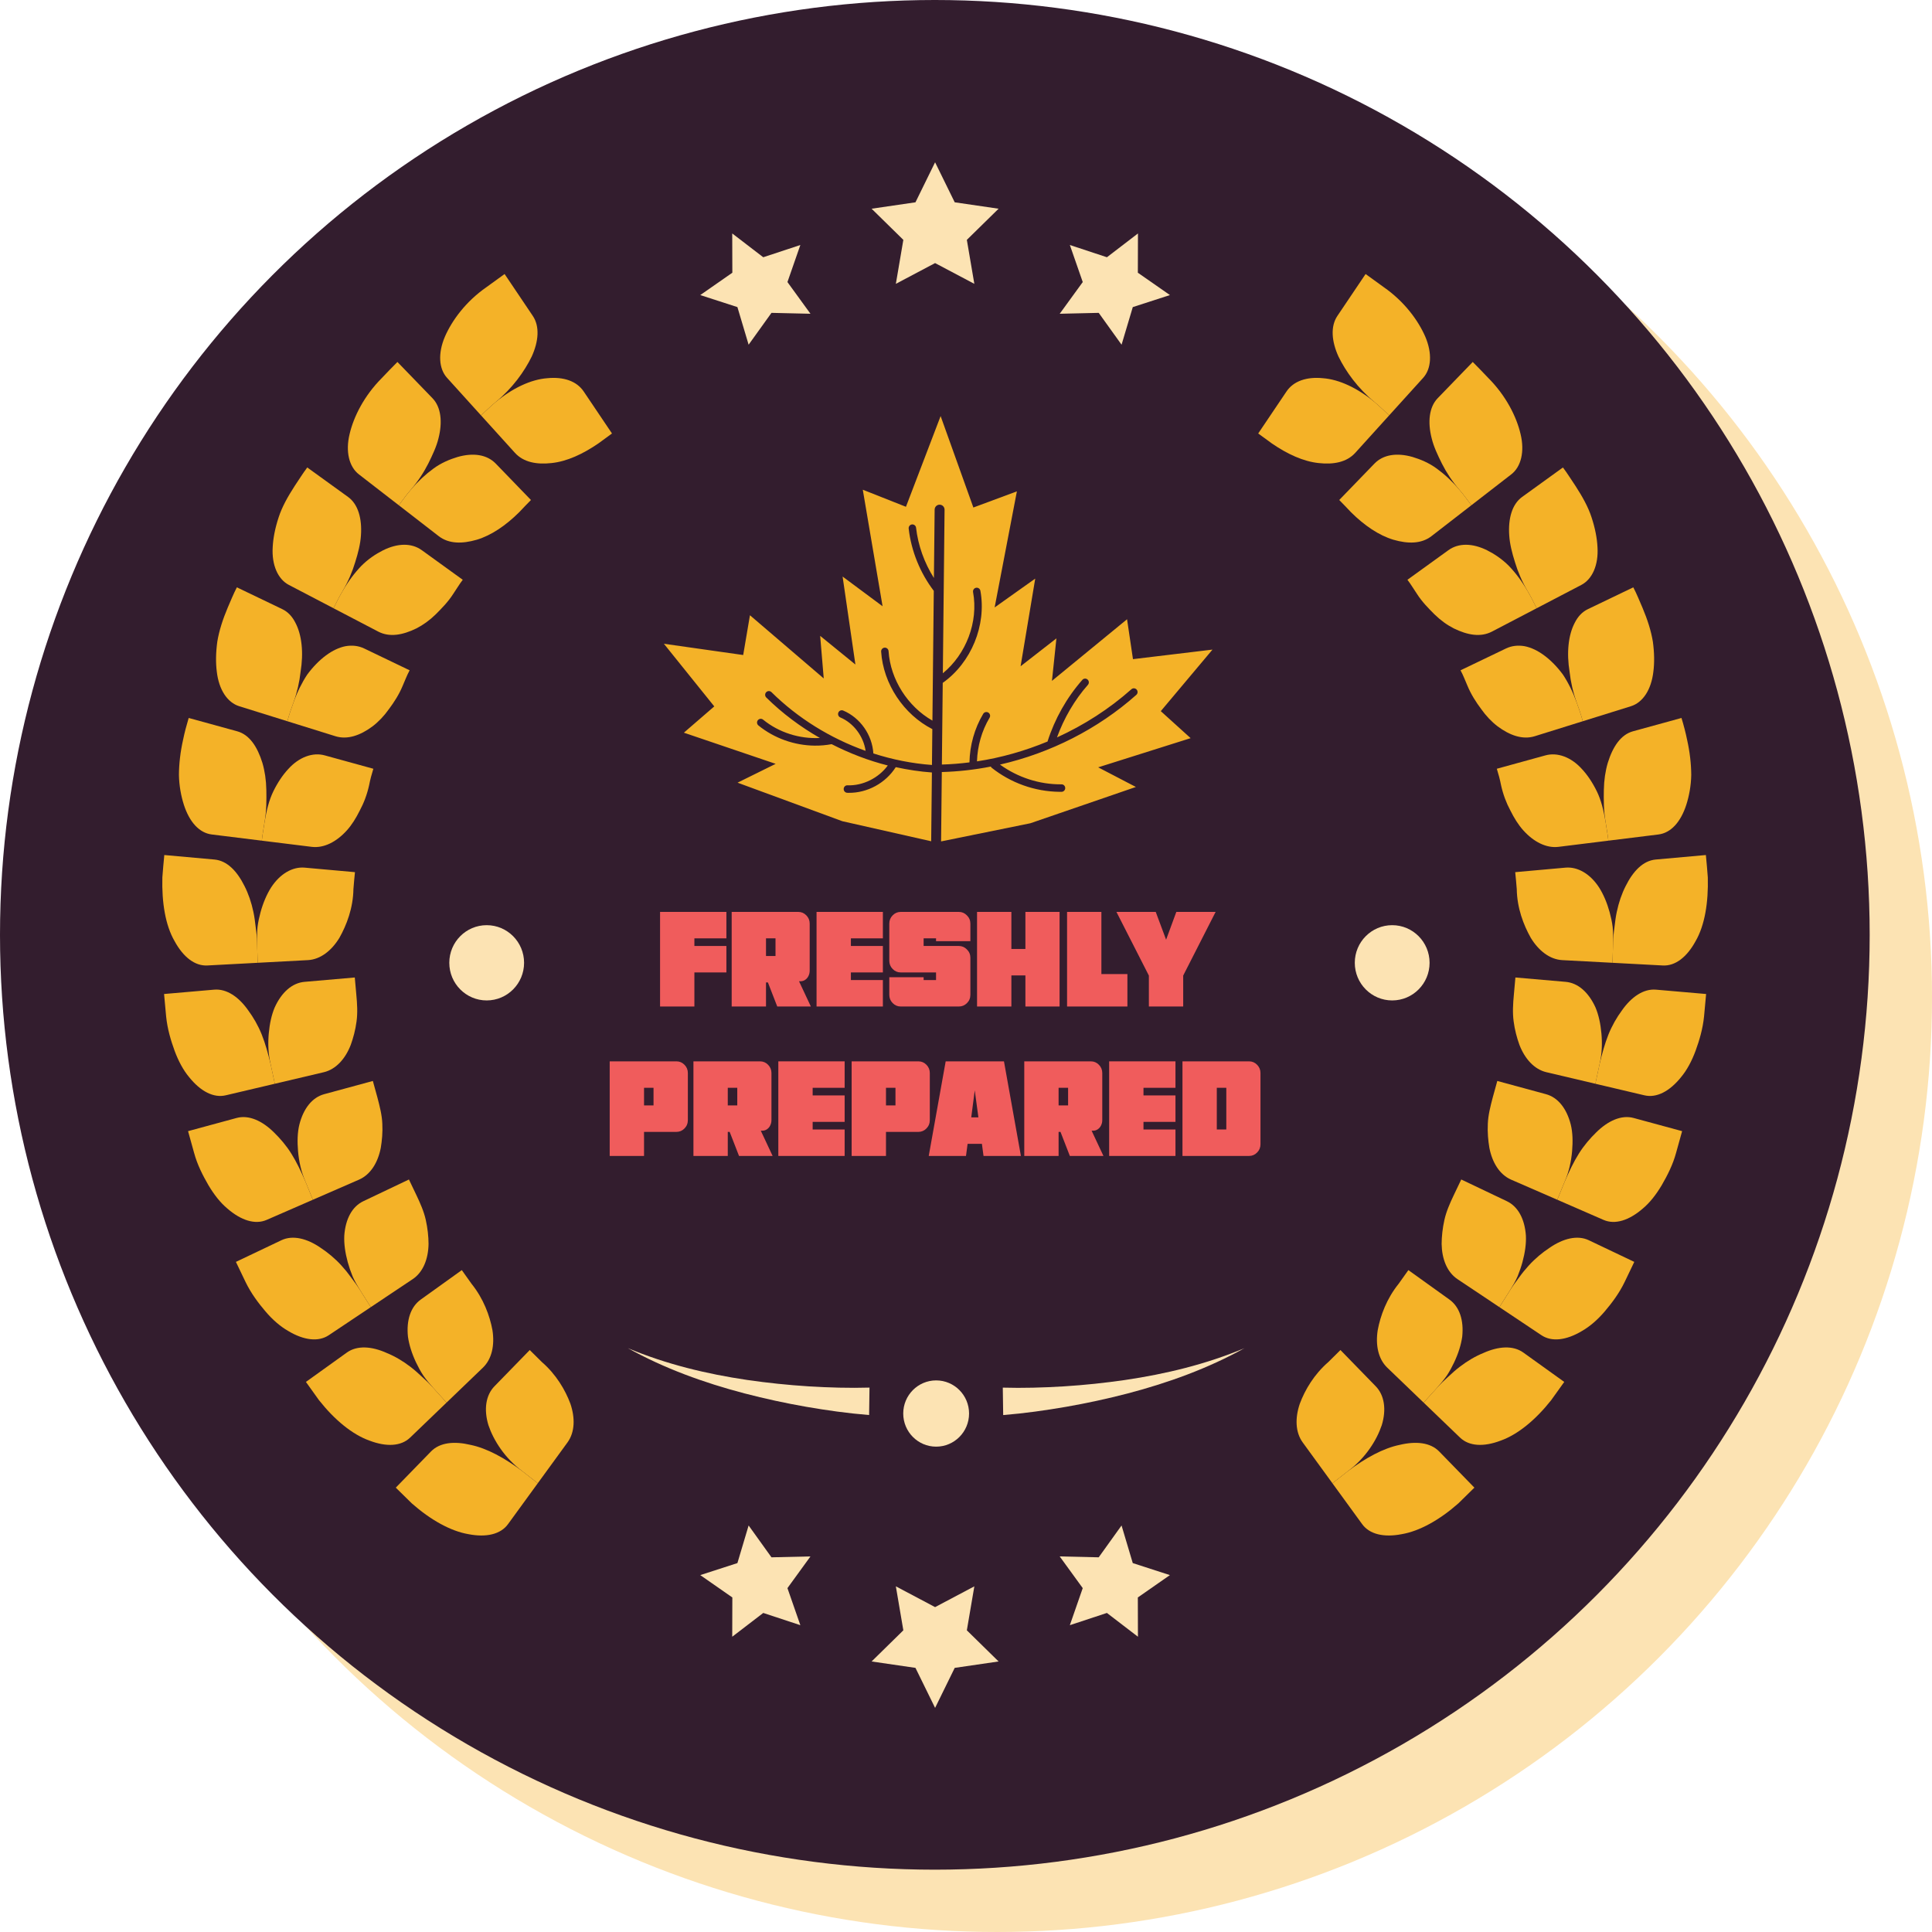 <svg width="250" height="250" viewBox="0 0 250 250" fill="none" xmlns="http://www.w3.org/2000/svg">
<circle cx="129.033" cy="129.032" r="120.968" fill="#FCE3B3"/>
<circle cx="120.968" cy="120.968" r="120.968" fill="#331D2E"/>
<path d="M62.243 53.75L57.857 48.903C56.778 47.718 56.654 45.717 57.568 43.573C58.488 41.45 60.292 39.001 62.947 37.158L65.295 35.458L68.949 40.886C69.855 42.238 69.702 44.168 68.802 46.142C67.857 48.074 66.309 50.237 64.127 52.037C63.471 52.576 62.872 53.181 62.243 53.75Z" fill="#F4B228"/>
<path d="M62.245 53.75L66.631 58.596C67.741 59.818 69.448 60.139 71.395 59.917C73.362 59.707 75.413 58.761 77.422 57.385L79.191 56.092L75.536 50.665C74.631 49.313 72.927 48.732 70.826 48.939C68.695 49.094 66.315 50.233 64.127 52.037C63.474 52.576 62.875 53.182 62.245 53.75Z" fill="#F4B228"/>
<path d="M51.605 65.38L46.441 61.382C45.178 60.409 44.691 58.448 45.233 56.188C45.757 53.925 47.123 51.211 49.406 48.92C50.08 48.226 50.735 47.514 51.426 46.838L55.97 51.536C57.081 52.69 57.279 54.63 56.736 56.732C56.478 57.798 55.976 58.859 55.407 60.007C54.829 61.149 54.081 62.284 53.164 63.365C52.596 63.996 52.127 64.71 51.605 65.38Z" fill="#F4B228"/>
<path d="M51.605 65.379L56.769 69.377C58.078 70.386 59.798 70.389 61.694 69.842C63.581 69.277 65.452 68 67.183 66.281C67.692 65.757 68.183 65.211 68.705 64.7L64.162 60.002C63.016 58.814 61.249 58.554 59.219 59.13C58.219 59.431 57.103 59.886 56.099 60.626C55.086 61.359 54.087 62.283 53.168 63.364C52.597 63.996 52.128 64.71 51.605 65.379Z" fill="#F4B228"/>
<path d="M43.162 78.709L37.38 75.689C35.964 74.954 35.141 73.108 35.288 70.792C35.345 69.628 35.602 68.325 36.05 66.963C36.488 65.595 37.25 64.251 38.127 62.892C38.672 62.092 39.175 61.263 39.759 60.49L45.05 64.313C46.347 65.255 46.86 67.113 46.706 69.29C46.634 70.384 46.347 71.53 45.962 72.747C45.596 73.973 45.062 75.226 44.351 76.454C43.908 77.179 43.543 77.948 43.162 78.709Z" fill="#F4B228"/>
<path d="M43.161 78.709L48.942 81.728C50.406 82.489 52.097 82.187 53.877 81.318C54.751 80.872 55.605 80.257 56.389 79.489C57.161 78.715 57.997 77.871 58.652 76.842C59.066 76.238 59.434 75.603 59.88 75.023L54.589 71.2C53.257 70.234 51.451 70.275 49.567 71.21C48.632 71.68 47.633 72.34 46.75 73.232C45.885 74.133 45.064 75.222 44.353 76.452C43.907 77.178 43.542 77.948 43.161 78.709Z" fill="#F4B228"/>
<path d="M37.188 93.328L30.966 91.388C29.418 90.909 28.332 89.257 28.058 86.945C27.905 85.785 27.923 84.456 28.119 83.032C28.348 81.623 28.827 80.147 29.456 78.654C29.846 77.766 30.198 76.86 30.651 76.001L36.53 78.824C37.261 79.175 37.821 79.784 38.217 80.567C38.641 81.363 38.912 82.34 39.025 83.426C39.141 84.513 39.095 85.707 38.892 86.956C38.753 88.231 38.454 89.561 37.977 90.898C37.682 91.698 37.406 92.503 37.188 93.328Z" fill="#F4B228"/>
<path d="M37.188 93.329L43.411 95.269C44.962 95.747 46.622 95.167 48.206 93.99C48.983 93.396 49.71 92.636 50.34 91.74C51.002 90.856 51.639 89.865 52.108 88.739C52.402 88.069 52.655 87.38 53.006 86.737L47.127 83.913C46.395 83.562 45.577 83.468 44.717 83.616C43.885 83.778 43.023 84.186 42.178 84.811C41.334 85.437 40.502 86.278 39.75 87.298C39.062 88.342 38.454 89.563 37.977 90.901C37.681 91.699 37.405 92.504 37.188 93.329Z" fill="#F4B228"/>
<path d="M33.878 108.782L27.412 107.982C25.779 107.785 24.512 106.364 23.79 104.132C23.438 103.02 23.181 101.702 23.154 100.273C23.162 98.851 23.335 97.305 23.691 95.724C23.886 94.772 24.136 93.835 24.416 92.904L30.701 94.631C32.276 95.069 33.299 96.607 33.954 98.712C34.264 99.762 34.441 100.949 34.464 102.215C34.486 103.482 34.493 104.855 34.253 106.256C34.131 107.099 33.967 107.936 33.878 108.782Z" fill="#F4B228"/>
<path d="M33.878 108.783L40.345 109.583C41.93 109.774 43.556 108.918 44.864 107.471C45.526 106.746 46.068 105.861 46.561 104.873C47.089 103.892 47.502 102.795 47.765 101.601C47.903 100.881 48.094 100.176 48.312 99.477L42.027 97.747C40.478 97.316 38.699 97.961 37.302 99.511C36.587 100.278 35.929 101.258 35.371 102.396C34.815 103.534 34.495 104.855 34.257 106.256C34.132 107.099 33.968 107.937 33.878 108.783Z" fill="#F4B228"/>
<path d="M33.343 124.585L26.838 124.931C25.22 125.021 23.713 123.847 22.59 121.781C21.397 119.724 20.925 116.775 21.009 113.538C21.068 112.572 21.178 111.607 21.261 110.64L27.75 111.223C29.384 111.373 30.669 112.707 31.64 114.657C32.139 115.635 32.534 116.771 32.793 118.016C32.926 118.638 33.008 119.286 33.085 119.957C33.184 120.628 33.246 121.321 33.267 122.031L33.343 124.585Z" fill="#F4B228"/>
<path d="M33.342 124.585L39.848 124.239C41.465 124.149 42.903 123.019 43.916 121.36C44.857 119.693 45.696 117.496 45.733 115.049C45.777 114.316 45.869 113.587 45.932 112.857L39.444 112.274C37.849 112.126 36.221 113.079 35.074 114.849C34.516 115.733 34.051 116.814 33.715 118.034C33.552 118.643 33.402 119.288 33.323 119.956C33.264 120.625 33.245 121.319 33.266 122.029L33.342 124.585Z" fill="#F4B228"/>
<path d="M35.561 140.237L29.218 141.731C27.64 142.107 25.946 141.217 24.47 139.378C23.709 138.465 23.089 137.304 22.592 135.968C22.106 134.633 21.658 133.132 21.497 131.522L21.231 128.624L27.722 128.06C29.336 127.925 30.909 129.004 32.135 130.763C32.784 131.641 33.393 132.688 33.868 133.865C34.34 135.044 34.697 136.352 35.027 137.737L35.561 140.237Z" fill="#F4B228"/>
<path d="M35.56 140.237L41.903 138.743C43.48 138.367 44.694 137.004 45.391 135.198C45.714 134.298 45.995 133.266 46.138 132.164C46.289 131.06 46.221 129.896 46.105 128.677L45.909 126.486L39.418 127.049C37.804 127.185 36.439 128.402 35.55 130.353C35.139 131.321 34.893 132.464 34.779 133.723C34.662 134.982 34.698 136.354 35.026 137.738L35.56 140.237Z" fill="#F4B228"/>
<path d="M40.487 155.247L34.51 157.851C33.023 158.503 31.199 157.929 29.421 156.385C28.509 155.624 27.701 154.589 26.972 153.364C26.26 152.134 25.538 150.743 25.114 149.177L24.335 146.37L30.625 144.662C32.191 144.241 33.93 145.023 35.454 146.535C36.226 147.289 37.028 148.205 37.7 149.282C38.376 150.356 38.954 151.581 39.522 152.884L40.487 155.247Z" fill="#F4B228"/>
<path d="M40.487 155.246L46.465 152.642C47.952 151.99 48.904 150.432 49.273 148.532C49.431 147.588 49.531 146.522 49.472 145.415C49.43 144.301 49.141 143.174 48.831 141.992L48.247 139.876L41.958 141.584C40.392 142.005 39.266 143.442 38.738 145.521C38.485 146.554 38.461 147.717 38.568 148.976C38.68 150.235 38.951 151.58 39.519 152.883L40.487 155.246Z" fill="#F4B228"/>
<path d="M47.98 169.143L42.552 172.77C41.204 173.675 39.31 173.435 37.295 172.229C36.269 171.64 35.272 170.779 34.352 169.697C33.433 168.616 32.492 167.368 31.786 165.912L30.527 163.288L36.416 160.484C37.882 159.79 39.732 160.249 41.494 161.467C42.401 162.065 43.338 162.83 44.19 163.768C44.618 164.236 45.032 164.744 45.423 165.29C45.827 165.828 46.245 166.384 46.62 166.986L47.98 169.143Z" fill="#F4B228"/>
<path d="M47.98 169.142L53.408 165.517C54.756 164.612 55.423 162.906 55.454 160.966C55.449 160.006 55.339 158.949 55.097 157.862C54.857 156.774 54.388 155.708 53.862 154.606L52.916 152.625L47.028 155.429C45.561 156.123 44.705 157.739 44.551 159.88C44.498 160.935 44.666 162.091 44.994 163.311C45.161 163.92 45.372 164.54 45.629 165.166C45.897 165.783 46.247 166.382 46.62 166.985L47.98 169.142Z" fill="#F4B228"/>
<path d="M57.781 181.497L53.07 186.025C51.9 187.155 49.998 187.249 47.81 186.415C45.585 185.623 43.281 183.719 41.277 181.182L39.586 178.82L44.89 175.014C46.215 174.069 48.106 174.199 50.059 175.081C51.074 175.494 52.111 176.097 53.116 176.869C53.62 177.253 54.105 177.689 54.596 178.149C55.103 178.595 55.598 179.08 56.074 179.606L57.781 181.497Z" fill="#F4B228"/>
<path d="M57.783 181.497L62.494 176.969C63.662 175.839 64.024 174.04 63.722 172.118C63.372 170.227 62.556 168.04 61.03 166.14L59.757 164.352L54.452 168.158C53.131 169.1 52.565 170.851 52.791 172.981C52.94 174.015 53.29 175.139 53.827 176.28C54.098 176.848 54.405 177.433 54.777 177.993C55.164 178.54 55.599 179.08 56.073 179.606L57.783 181.497Z" fill="#F4B228"/>
<path d="M69.587 191.933L65.738 197.222C64.784 198.54 62.929 198.966 60.633 198.524C58.306 198.132 55.705 196.669 53.283 194.533L51.214 192.5L55.773 187.817C56.919 186.646 58.779 186.466 60.878 186.964C63.036 187.408 65.311 188.674 67.582 190.364L69.587 191.933Z" fill="#F4B228"/>
<path d="M69.588 191.932L73.437 186.643C74.391 185.326 74.436 183.485 73.809 181.64C73.137 179.838 71.951 177.834 70.109 176.239L68.549 174.694L63.99 179.377C62.861 180.531 62.583 182.38 63.201 184.413C63.865 186.381 65.306 188.67 67.582 190.365L69.588 191.932Z" fill="#F4B228"/>
<path d="M179.758 53.75L184.146 48.904C185.225 47.718 185.347 45.718 184.435 43.574C183.515 41.451 181.71 39.002 179.056 37.158L176.708 35.458L173.053 40.886C172.148 42.238 172.3 44.168 173.201 46.142C174.145 48.074 175.693 50.238 177.876 52.037C178.53 52.576 179.129 53.182 179.758 53.75Z" fill="#F4B228"/>
<path d="M179.758 53.749L175.372 58.596C174.262 59.817 172.555 60.139 170.608 59.917C168.641 59.706 166.59 58.761 164.581 57.384L162.812 56.091L166.467 50.665C167.372 49.313 169.076 48.731 171.177 48.939C173.308 49.094 175.687 50.232 177.876 52.036C178.53 52.575 179.128 53.181 179.758 53.749Z" fill="#F4B228"/>
<path d="M190.394 65.38L195.557 61.383C196.821 60.41 197.308 58.448 196.766 56.188C196.242 53.925 194.876 51.211 192.593 48.92C191.919 48.226 191.264 47.514 190.573 46.838L186.029 51.536C184.918 52.691 184.721 54.631 185.263 56.732C185.521 57.798 186.023 58.86 186.592 60.008C187.17 61.149 187.916 62.284 188.835 63.365C189.401 63.997 189.87 64.711 190.394 65.38Z" fill="#F4B228"/>
<path d="M190.396 65.379L185.233 69.377C183.923 70.386 182.203 70.389 180.308 69.842C178.421 69.277 176.55 68 174.818 66.281C174.309 65.757 173.819 65.211 173.296 64.7L177.84 60.002C178.984 58.813 180.751 58.554 182.782 59.13C183.782 59.431 184.898 59.886 185.903 60.626C186.915 61.359 187.917 62.283 188.833 63.364C189.403 63.996 189.872 64.71 190.396 65.379Z" fill="#F4B228"/>
<path d="M198.841 78.709L204.622 75.69C206.039 74.955 206.863 73.108 206.714 70.793C206.657 69.629 206.401 68.325 205.953 66.964C205.515 65.595 204.752 64.251 203.876 62.893C203.331 62.093 202.828 61.263 202.243 60.491L196.95 64.313C195.654 65.255 195.141 67.114 195.295 69.29C195.366 70.385 195.654 71.531 196.038 72.747C196.405 73.974 196.939 75.226 197.65 76.454C198.094 77.179 198.459 77.948 198.841 78.709Z" fill="#F4B228"/>
<path d="M198.84 78.709L193.058 81.728C191.595 82.489 189.902 82.187 188.124 81.318C187.249 80.872 186.396 80.257 185.614 79.489C184.84 78.715 184.005 77.871 183.35 76.842C182.936 76.238 182.568 75.603 182.122 75.023L187.415 71.2C188.747 70.234 190.553 70.275 192.437 71.21C193.371 71.68 194.371 72.34 195.254 73.232C196.119 74.133 196.94 75.222 197.65 76.452C198.093 77.178 198.459 77.948 198.84 78.709Z" fill="#F4B228"/>
<path d="M204.811 93.328L211.033 91.388C212.581 90.91 213.667 89.257 213.941 86.945C214.094 85.786 214.076 84.457 213.88 83.033C213.651 81.624 213.172 80.147 212.543 78.655C212.153 77.767 211.801 76.86 211.348 76.001L205.469 78.825C204.738 79.176 204.178 79.785 203.782 80.567C203.358 81.364 203.087 82.34 202.974 83.426C202.859 84.514 202.904 85.707 203.107 86.957C203.246 88.232 203.545 89.561 204.022 90.898C204.317 91.699 204.593 92.504 204.811 93.328Z" fill="#F4B228"/>
<path d="M204.81 93.329L198.587 95.269C197.036 95.748 195.376 95.168 193.792 93.99C193.015 93.396 192.288 92.637 191.658 91.74C190.996 90.857 190.358 89.866 189.89 88.739C189.596 88.07 189.343 87.38 188.992 86.737L194.871 83.914C195.603 83.563 196.421 83.468 197.281 83.617C198.113 83.778 198.975 84.186 199.82 84.812C200.664 85.437 201.496 86.278 202.248 87.299C202.936 88.342 203.544 89.564 204.021 90.901C204.317 91.7 204.592 92.505 204.81 93.329Z" fill="#F4B228"/>
<path d="M208.122 108.782L214.589 107.982C216.221 107.784 217.488 106.364 218.21 104.131C218.563 103.019 218.821 101.702 218.846 100.273C218.838 98.851 218.665 97.304 218.309 95.724C218.115 94.772 217.865 93.834 217.584 92.904L211.299 94.631C209.726 95.069 208.702 96.607 208.046 98.712C207.736 99.762 207.559 100.949 207.537 102.214C207.514 103.482 207.509 104.855 207.747 106.256C207.869 107.098 208.035 107.936 208.122 108.782Z" fill="#F4B228"/>
<path d="M208.122 108.783L201.656 109.583C200.07 109.774 198.444 108.918 197.137 107.471C196.475 106.746 195.933 105.861 195.439 104.873C194.912 103.892 194.498 102.795 194.235 101.601C194.096 100.881 193.906 100.176 193.688 99.477L199.973 97.747C201.523 97.316 203.301 97.961 204.698 99.511C205.414 100.278 206.071 101.258 206.629 102.396C207.186 103.534 207.505 104.855 207.744 106.256C207.869 107.099 208.034 107.937 208.122 108.783Z" fill="#F4B228"/>
<path d="M208.656 124.585L215.161 124.932C216.779 125.021 218.287 123.847 219.41 121.782C220.602 119.724 221.074 116.775 220.99 113.539C220.932 112.572 220.821 111.607 220.739 110.64L214.25 111.223C212.616 111.374 211.33 112.708 210.36 114.657C209.86 115.635 209.466 116.772 209.206 118.016C209.073 118.638 208.992 119.287 208.914 119.958C208.815 120.629 208.754 121.321 208.733 122.032L208.656 124.585Z" fill="#F4B228"/>
<path d="M208.657 124.585L202.152 124.239C200.534 124.149 199.096 123.019 198.085 121.36C197.144 119.693 196.305 117.496 196.268 115.049C196.224 114.316 196.132 113.587 196.068 112.857L202.557 112.274C204.152 112.126 205.78 113.079 206.927 114.849C207.485 115.733 207.949 116.814 208.285 118.034C208.449 118.643 208.599 119.288 208.678 119.956C208.736 120.625 208.756 121.319 208.735 122.029L208.657 124.585Z" fill="#F4B228"/>
<path d="M206.44 140.238L212.783 141.732C214.36 142.107 216.056 141.217 217.531 139.379C218.293 138.466 218.912 137.305 219.408 135.969C219.895 134.633 220.343 133.133 220.504 131.523L220.77 128.624L214.279 128.061C212.664 127.925 211.092 129.005 209.865 130.763C209.216 131.642 208.608 132.689 208.132 133.866C207.66 135.045 207.303 136.353 206.974 137.738L206.44 140.238Z" fill="#F4B228"/>
<path d="M206.442 140.237L200.099 138.742C198.522 138.367 197.308 137.003 196.61 135.197C196.287 134.298 196.007 133.266 195.864 132.163C195.713 131.06 195.781 129.895 195.896 128.677L196.093 126.486L202.583 127.049C204.198 127.185 205.562 128.401 206.452 130.353C206.862 131.321 207.109 132.464 207.222 133.723C207.339 134.982 207.305 136.353 206.976 137.738L206.442 140.237Z" fill="#F4B228"/>
<path d="M201.512 155.247L207.49 157.851C208.976 158.503 210.8 157.929 212.578 156.385C213.489 155.624 214.298 154.589 215.027 153.364C215.739 152.134 216.461 150.743 216.885 149.177L217.665 146.37L211.376 144.662C209.81 144.241 208.071 145.023 206.547 146.535C205.773 147.289 204.973 148.205 204.301 149.282C203.624 150.356 203.047 151.581 202.479 152.884L201.512 155.247Z" fill="#F4B228"/>
<path d="M201.51 155.246L195.532 152.642C194.046 151.99 193.094 150.432 192.725 148.532C192.566 147.588 192.467 146.522 192.524 145.415C192.566 144.301 192.855 143.174 193.165 141.992L193.749 139.876L200.039 141.584C201.604 142.005 202.729 143.442 203.258 145.521C203.511 146.554 203.535 147.717 203.428 148.976C203.316 150.235 203.045 151.58 202.477 152.883L201.51 155.246Z" fill="#F4B228"/>
<path d="M194.023 169.143L199.451 172.77C200.799 173.675 202.693 173.435 204.708 172.229C205.734 171.64 206.73 170.779 207.652 169.697C208.57 168.616 209.511 167.368 210.217 165.912L211.476 163.288L205.588 160.484C204.121 159.79 202.271 160.249 200.509 161.467C199.602 162.065 198.665 162.83 197.813 163.768C197.385 164.236 196.971 164.744 196.58 165.29C196.176 165.828 195.758 166.384 195.383 166.986L194.023 169.143Z" fill="#F4B228"/>
<path d="M194.021 169.142L188.594 165.517C187.245 164.613 186.578 162.906 186.547 160.966C186.552 160.006 186.663 158.95 186.904 157.862C187.145 156.775 187.613 155.708 188.139 154.606L189.085 152.625L194.974 155.429C196.441 156.123 197.296 157.74 197.45 159.88C197.504 160.935 197.335 162.091 197.007 163.311C196.84 163.92 196.629 164.541 196.373 165.166C196.105 165.783 195.754 166.383 195.381 166.985L194.021 169.142Z" fill="#F4B228"/>
<path d="M184.218 181.496L188.929 186.024C190.099 187.154 192.001 187.249 194.189 186.415C196.414 185.623 198.718 183.719 200.722 181.181L202.413 178.82L197.109 175.014C195.785 174.068 193.893 174.199 191.94 175.081C190.925 175.494 189.888 176.096 188.883 176.869C188.379 177.252 187.894 177.688 187.404 178.149C186.896 178.595 186.401 179.08 185.925 179.605L184.218 181.496Z" fill="#F4B228"/>
<path d="M184.216 181.497L179.506 176.969C178.336 175.839 177.974 174.039 178.277 172.117C178.628 170.226 179.443 168.04 180.969 166.139L182.243 164.351L187.548 168.157C188.869 169.1 189.435 170.85 189.209 172.981C189.06 174.015 188.71 175.138 188.172 176.279C187.901 176.848 187.595 177.432 187.223 177.992C186.835 178.539 186.4 179.08 185.927 179.606L184.216 181.497Z" fill="#F4B228"/>
<path d="M172.414 191.933L176.263 197.222C177.217 198.54 179.071 198.966 181.366 198.524C183.693 198.132 186.294 196.669 188.716 194.533L190.785 192.5L186.226 187.817C185.08 186.646 183.22 186.466 181.121 186.964C178.963 187.408 176.688 188.674 174.418 190.364L172.414 191.933Z" fill="#F4B228"/>
<path d="M172.415 191.933L168.566 186.644C167.612 185.326 167.566 183.486 168.194 181.641C168.866 179.838 170.052 177.834 171.894 176.239L173.453 174.694L178.013 179.377C179.142 180.532 179.42 182.38 178.802 184.413C178.138 186.381 176.699 188.67 174.42 190.365L172.415 191.933Z" fill="#F4B228"/>
<path d="M150.205 92.022L156.895 84.058L146.606 85.294L145.84 80.131L136.122 88.103L136.7 82.605L132.064 86.215L133.959 74.87L128.706 78.603L131.585 63.581L125.954 65.672L121.716 53.84L117.229 65.579L111.644 63.369L114.205 78.449L109.032 74.605L110.688 85.988L106.129 82.28L106.591 87.788L97.043 79.612L96.169 84.759L85.907 83.302L92.427 91.408L88.492 94.809L100.372 98.841L95.44 101.277L108.998 106.264L120.494 108.859L120.588 99.958C119.016 99.845 117.455 99.605 115.91 99.269C114.606 101.328 112.243 102.618 109.817 102.592C109.757 102.59 109.695 102.59 109.635 102.587C109.369 102.577 109.163 102.352 109.173 102.084C109.183 101.816 109.402 101.601 109.673 101.619C111.664 101.692 113.695 100.671 114.881 99.052C112.366 98.421 109.931 97.476 107.614 96.295C106.89 96.429 106.155 96.493 105.42 96.485C102.796 96.457 100.187 95.539 98.139 93.874C97.933 93.706 97.9 93.4 98.067 93.193C98.235 92.985 98.538 92.953 98.744 93.121C100.797 94.793 103.464 95.632 106.095 95.495C103.568 94.047 101.219 92.296 99.153 90.255C98.963 90.067 98.962 89.76 99.147 89.569C99.333 89.378 99.638 89.377 99.828 89.563C103.252 92.948 107.466 95.539 112.009 97.162C111.745 95.297 110.465 93.567 108.74 92.838C108.495 92.736 108.379 92.451 108.482 92.205C108.584 91.958 108.866 91.842 109.111 91.945C111.318 92.878 112.864 95.095 113.012 97.494C115.477 98.287 118.025 98.799 120.595 98.986L120.643 94.346C116.939 92.458 114.289 88.492 114.02 84.321C114.002 84.055 114.203 83.823 114.469 83.807C114.737 83.789 114.964 83.991 114.98 84.259C115.219 87.936 117.47 91.432 120.655 93.248L120.832 76.455C119.066 74.14 117.911 71.297 117.583 68.399C117.554 68.132 117.742 67.892 118.007 67.863C118.271 67.834 118.51 68.023 118.539 68.289C118.799 70.58 119.611 72.835 120.848 74.791L120.942 65.944C120.945 65.588 121.236 65.301 121.591 65.306C121.945 65.309 122.23 65.602 122.226 65.959L122.003 87.123C125.02 84.648 126.621 80.482 125.915 76.62C125.867 76.357 126.04 76.104 126.302 76.057C126.563 76.008 126.814 76.183 126.862 76.446C127.678 80.907 125.674 85.755 121.99 88.363L121.878 98.932C123.071 98.897 124.262 98.802 125.448 98.652C125.494 96.441 126.094 94.274 127.225 92.373C127.361 92.143 127.657 92.069 127.885 92.206C128.114 92.344 128.187 92.641 128.051 92.871C127.032 94.584 126.485 96.53 126.42 98.521C129.547 98.043 132.619 97.172 135.549 95.954C136.481 93.029 138.029 90.273 140.054 87.976C140.231 87.775 140.534 87.757 140.734 87.935C140.933 88.113 140.951 88.418 140.774 88.619C139.031 90.596 137.678 92.936 136.771 95.423C140.27 93.829 143.539 91.734 146.402 89.189C146.601 89.011 146.905 89.03 147.081 89.231C147.258 89.432 147.239 89.737 147.039 89.915C142.064 94.341 135.901 97.451 129.399 98.937C131.707 100.606 134.499 101.517 137.355 101.493C137.616 101.48 137.839 101.705 137.84 101.973C137.842 102.241 137.629 102.459 137.363 102.461C137.274 102.463 137.185 102.461 137.096 102.461C133.907 102.427 130.79 101.316 128.289 99.321C128.249 99.288 128.246 99.234 128.218 99.192C126.123 99.605 123.998 99.84 121.87 99.902L121.776 108.878L133.325 106.53L146.984 101.834L142.105 99.293L154.067 95.516L150.205 92.022Z" fill="#F4B228"/>
<path d="M121 21L123.54 26.178L129.217 27.008L125.109 31.038L126.079 36.728L121 34.042L115.923 36.728L116.892 31.038L112.785 27.008L118.461 26.178L121 21Z" fill="#FCE3B3"/>
<path d="M94.75 30.208L98.766 33.288L103.565 31.703L101.895 36.498L104.874 40.6L99.828 40.484L96.871 44.604L95.421 39.738L90.614 38.182L94.765 35.29L94.75 30.208Z" fill="#FCE3B3"/>
<path d="M147.252 30.208L143.236 33.288L138.439 31.703L140.107 36.498L137.128 40.6L142.174 40.484L145.131 44.604L146.582 39.738L151.388 38.182L147.237 35.29L147.252 30.208Z" fill="#FCE3B3"/>
<path d="M121.001 221L123.54 215.822L129.218 214.993L125.109 210.963L126.08 205.272L121.001 207.96L115.923 205.272L116.892 210.963L112.785 214.993L118.461 215.822L121.001 221Z" fill="#FCE3B3"/>
<path d="M94.75 211.792L98.766 208.714L103.565 210.298L101.895 205.502L104.874 201.4L99.828 201.516L96.871 197.396L95.421 202.262L90.614 203.818L94.765 206.71L94.75 211.792Z" fill="#FCE3B3"/>
<path d="M147.249 211.792L143.233 208.714L138.437 210.298L140.105 205.502L137.125 201.4L142.172 201.516L145.128 197.396L146.579 202.262L151.385 203.818L147.235 206.71L147.249 211.792Z" fill="#FCE3B3"/>
<path d="M67.816 124.586C67.816 127.275 65.65 129.455 62.977 129.455C60.305 129.455 58.139 127.275 58.139 124.586C58.139 121.896 60.305 119.717 62.977 119.717C65.65 119.717 67.816 121.896 67.816 124.586Z" fill="#FCE3B3"/>
<path d="M175.309 124.586C175.309 127.275 177.475 129.455 180.148 129.455C182.82 129.455 184.987 127.275 184.987 124.586C184.987 121.896 182.82 119.717 180.148 119.717C177.475 119.717 175.309 121.896 175.309 124.586Z" fill="#FCE3B3"/>
<path d="M125.397 182.909C125.397 185.277 123.49 187.196 121.137 187.196C118.785 187.196 116.878 185.277 116.878 182.909C116.878 180.542 118.785 178.623 121.137 178.623C123.49 178.623 125.397 180.542 125.397 182.909Z" fill="#FCE3B3"/>
<path d="M112.463 183.105C109.666 182.878 107.003 182.501 104.309 182.036C101.627 181.567 98.969 180.989 96.342 180.306C91.094 178.93 85.952 177.07 81.243 174.449C86.21 176.534 91.43 177.79 96.692 178.567C99.326 178.948 101.971 179.224 104.619 179.392C107.254 179.554 109.946 179.63 112.513 179.555L112.463 183.105Z" fill="#FCE3B3"/>
<path d="M129.761 179.559C132.33 179.634 135.02 179.557 137.655 179.396C140.304 179.229 142.949 178.953 145.582 178.571C150.844 177.794 156.066 176.538 161.031 174.453C156.323 177.072 151.18 178.934 145.933 180.31C143.306 180.993 140.646 181.571 137.965 182.039C135.27 182.503 132.609 182.882 129.812 183.109L129.761 179.559Z" fill="#FCE3B3"/>
<path d="M93.994 121.423H89.854V122.409H93.994V125.832H89.854V130.241H85.412V118H93.994V121.423Z" fill="#F05C5C"/>
<path d="M104.924 130.241H100.576L99.367 127.128H99.121V130.241H94.679V118H103.298C103.702 118 104.048 118.148 104.338 118.445C104.628 118.741 104.773 119.096 104.773 119.508V125.6C104.773 125.858 104.716 126.096 104.603 126.315C104.502 126.522 104.351 126.689 104.149 126.818C103.96 126.934 103.752 126.986 103.525 126.973H103.393L104.924 130.241ZM100.35 121.423H99.121V123.705H100.35V121.423Z" fill="#F05C5C"/>
<path d="M114.244 121.423H110.105V122.409H114.244V125.832H110.105V126.818H114.244V130.241H105.662V118H114.244V121.423Z" fill="#F05C5C"/>
<path d="M125.566 128.733C125.566 129.158 125.415 129.519 125.113 129.816C124.823 130.099 124.476 130.241 124.073 130.241H116.55C116.146 130.241 115.8 130.093 115.51 129.796C115.22 129.5 115.075 129.145 115.075 128.733V126.451H119.517V126.818H121.124V125.832H116.55C116.146 125.832 115.8 125.684 115.51 125.387C115.22 125.091 115.075 124.736 115.075 124.324V119.508C115.075 119.096 115.22 118.741 115.51 118.445C115.8 118.148 116.146 118 116.55 118H124.073C124.476 118 124.823 118.148 125.113 118.445C125.415 118.741 125.566 119.096 125.566 119.508V121.79H121.124V121.423H119.517V122.409H124.073C124.476 122.409 124.823 122.557 125.113 122.854C125.415 123.15 125.566 123.505 125.566 123.917V128.733Z" fill="#F05C5C"/>
<path d="M137.11 130.241H132.687V126.219H130.872V130.241H126.43V118H130.872V122.796H132.687V118H137.11V130.241Z" fill="#F05C5C"/>
<path d="M145.885 130.241H138.078V118H142.52V126.045H145.885V130.241Z" fill="#F05C5C"/>
<path d="M144.466 118H149.551L150.893 121.597L152.216 118H157.301L153.105 126.238V130.241H148.663V126.238L144.466 118Z" fill="#F05C5C"/>
<path d="M87.534 137.338C87.937 137.338 88.284 137.486 88.574 137.783C88.864 138.079 89.009 138.434 89.009 138.846V144.938C89.009 145.363 88.864 145.724 88.574 146.021C88.284 146.317 87.937 146.466 87.534 146.466H83.338V149.579H78.895V137.338H87.534ZM84.566 140.761H83.338V143.043H84.566V140.761Z" fill="#F05C5C"/>
<path d="M99.977 149.579H95.629L94.419 146.466H94.174V149.579H89.731V137.338H98.351C98.754 137.338 99.101 137.486 99.391 137.783C99.681 138.079 99.826 138.434 99.826 138.846V144.938C99.826 145.196 99.769 145.434 99.656 145.653C99.555 145.86 99.403 146.027 99.202 146.156C99.013 146.272 98.805 146.324 98.578 146.311H98.446L99.977 149.579ZM95.402 140.761H94.174V143.043H95.402V140.761Z" fill="#F05C5C"/>
<path d="M109.297 140.761H105.157V141.747H109.297V145.17H105.157V146.156H109.297V149.579H100.715V137.338H109.297V140.761Z" fill="#F05C5C"/>
<path d="M118.842 137.338C119.245 137.338 119.592 137.486 119.882 137.783C120.172 138.079 120.317 138.434 120.317 138.846V144.938C120.317 145.363 120.172 145.724 119.882 146.021C119.592 146.317 119.245 146.466 118.842 146.466H114.646V149.579H110.203V137.338H118.842ZM115.874 140.761H114.646V143.043H115.874V140.761Z" fill="#F05C5C"/>
<path d="M124.999 149.579H120.178L122.371 137.338H129.913L132.106 149.579H127.267L127.059 148.013H125.207L124.999 149.579ZM126.605 144.59L126.133 141.09L125.679 144.59H126.605Z" fill="#F05C5C"/>
<path d="M142.785 149.579H138.438L137.228 146.466H136.982V149.579H132.54V137.338H141.16C141.563 137.338 141.91 137.486 142.199 137.783C142.489 138.079 142.634 138.434 142.634 138.846V144.938C142.634 145.196 142.577 145.434 142.464 145.653C142.363 145.86 142.212 146.027 142.01 146.156C141.821 146.272 141.613 146.324 141.387 146.311H141.254L142.785 149.579ZM138.211 140.761H136.982V143.043H138.211V140.761Z" fill="#F05C5C"/>
<path d="M152.106 140.761H147.966V141.747H152.106V145.17H147.966V146.156H152.106V149.579H143.524V137.338H152.106V140.761Z" fill="#F05C5C"/>
<path d="M161.632 137.338C162.035 137.338 162.382 137.486 162.671 137.783C162.961 138.079 163.106 138.434 163.106 138.846V148.071C163.106 148.483 162.961 148.838 162.671 149.134C162.382 149.431 162.035 149.579 161.632 149.579H153.012V137.338H161.632ZM158.683 146.156V140.761H157.454V146.156H158.683Z" fill="#F05C5C"/>
</svg>
